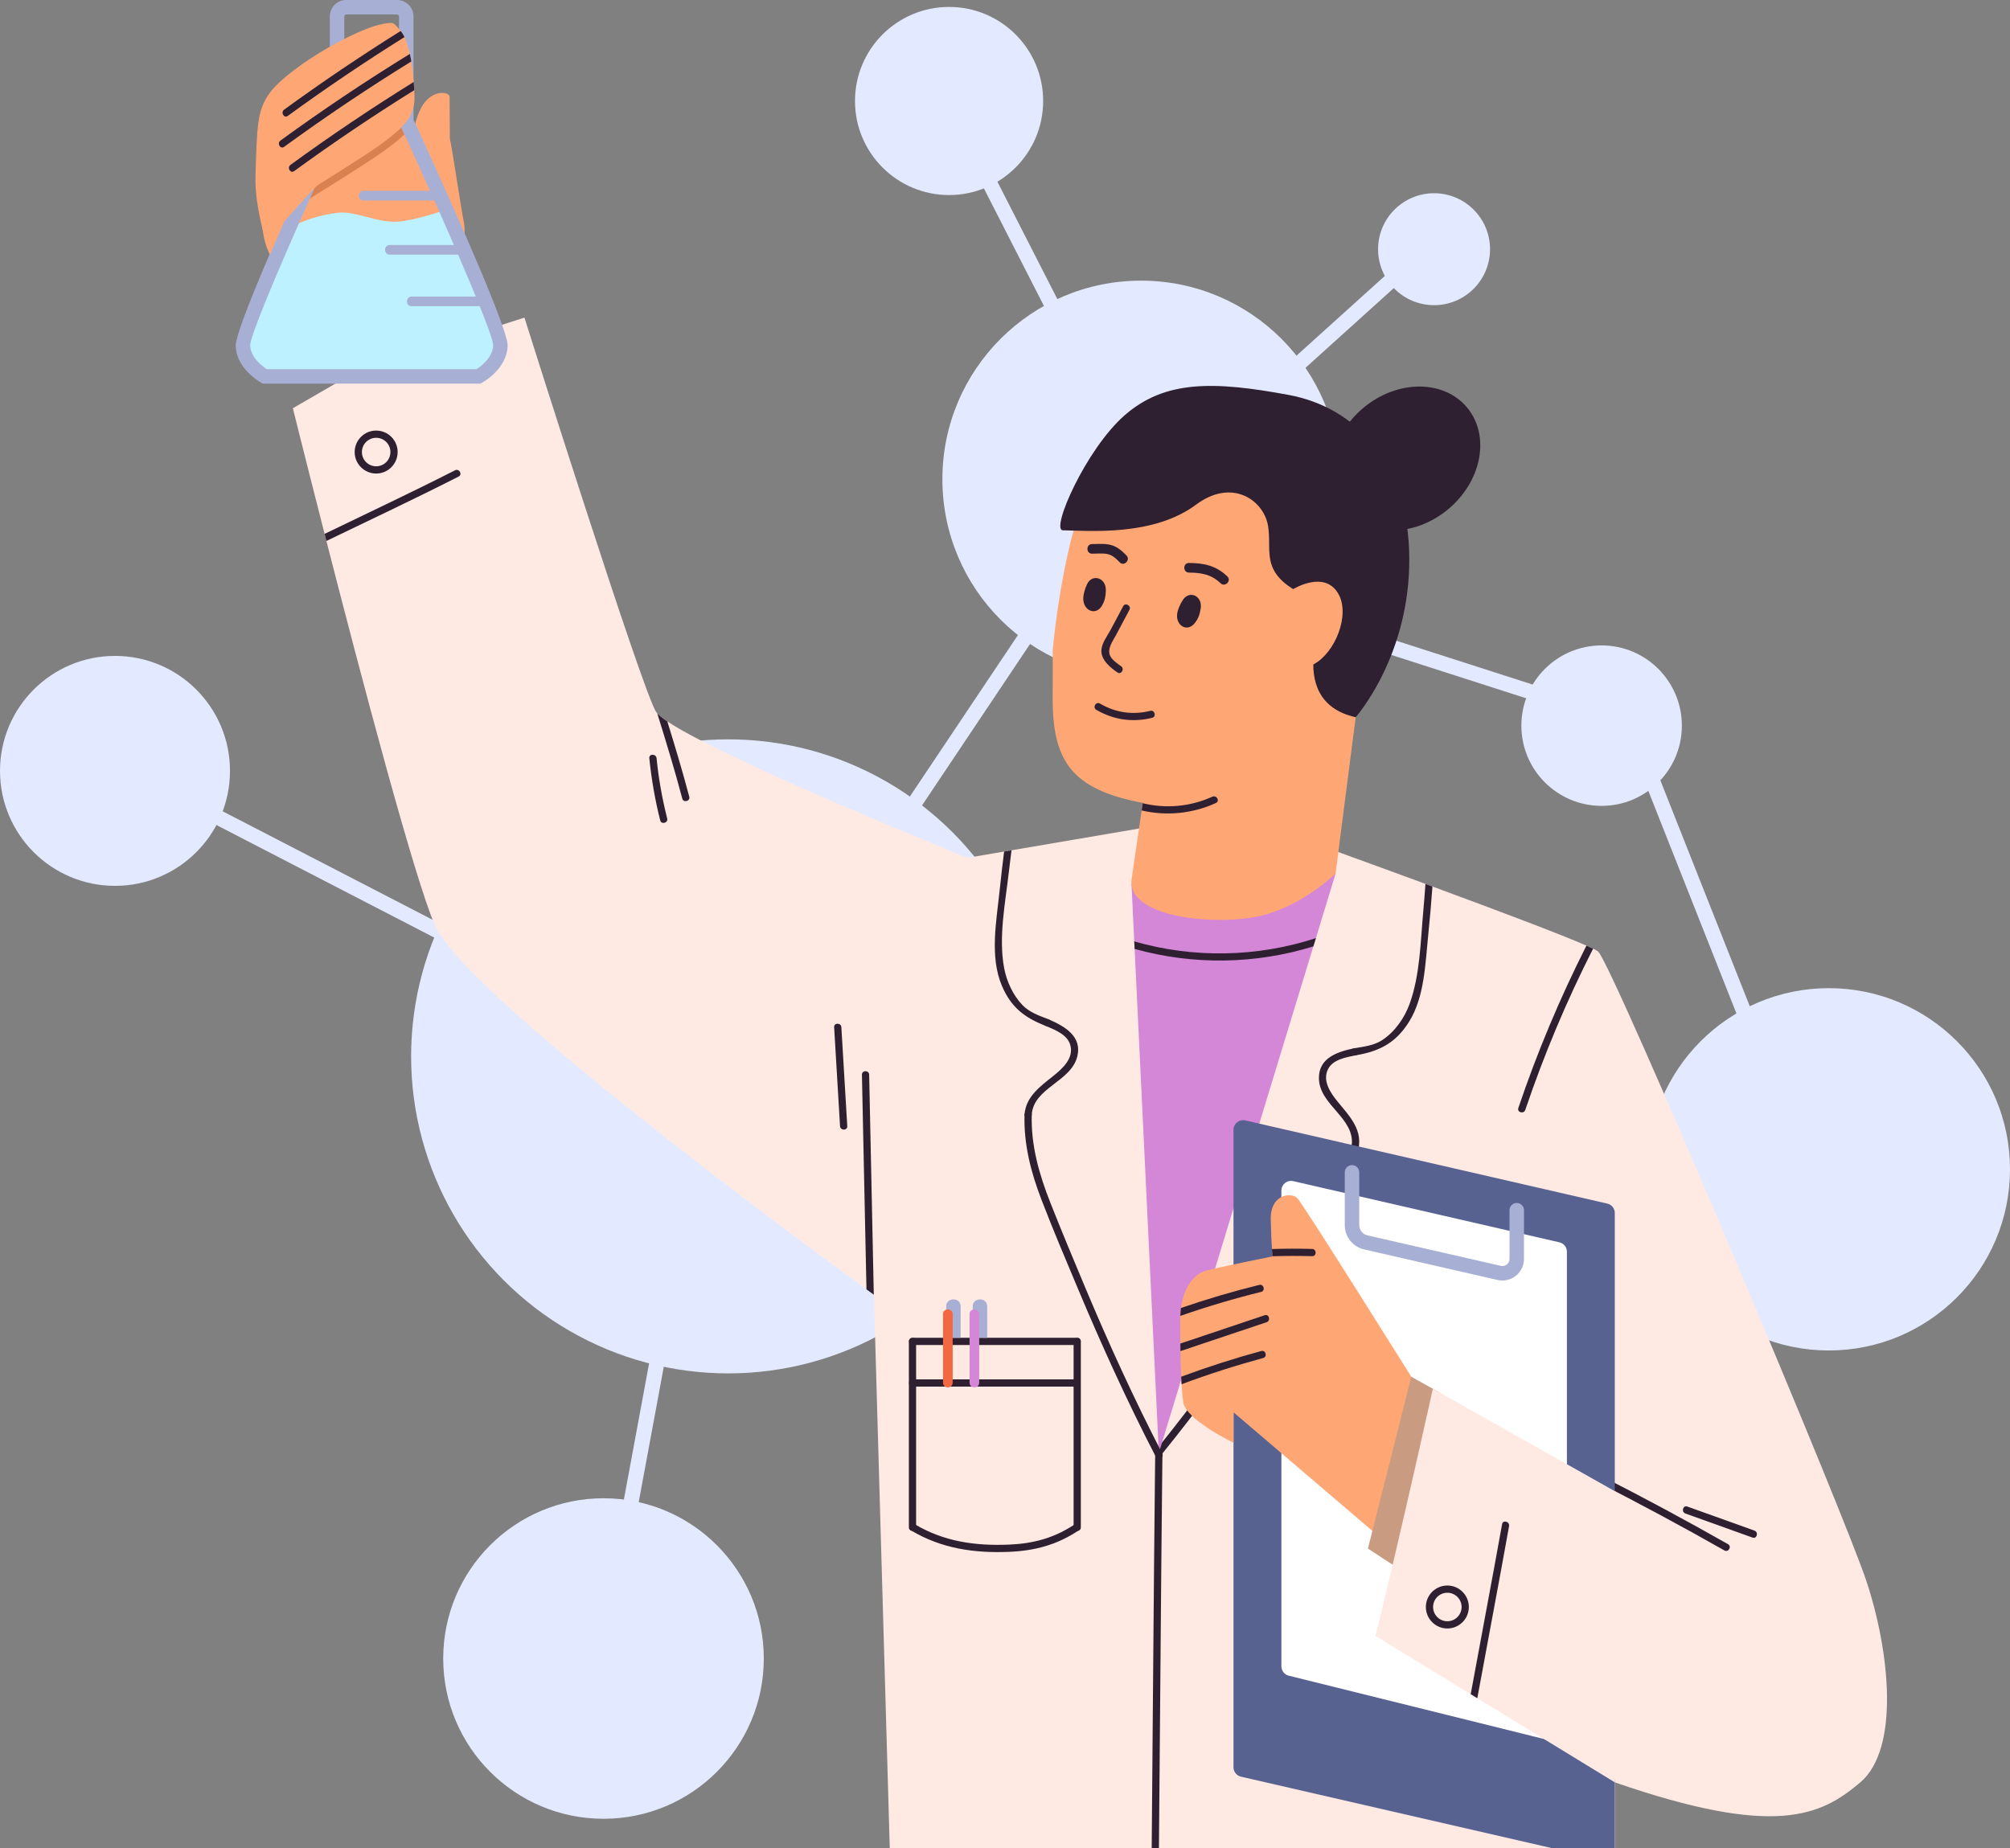 <?xml version="1.0" encoding="UTF-8" standalone="no"?>
<!-- Generator: Adobe Illustrator 16.0.0, SVG Export Plug-In . SVG Version: 6.00 Build 0)  -->

<svg
   version="1.1"
   id="Layer_1"
   x="0px"
   y="0px"
   width="1639.261"
   height="1507.467"
   viewBox="0 0 1639.261 1507.467"
   enable-background="new 0 0 4000 2000"
   xml:space="preserve"
   sodipodi:docname="2022424394.svg"
   inkscape:version="1.2.2 (732a01da63, 2022-12-09)"
   xmlns:inkscape="http://www.inkscape.org/namespaces/inkscape"
   xmlns:sodipodi="http://sodipodi.sourceforge.net/DTD/sodipodi-0.dtd"
   xmlns="http://www.w3.org/2000/svg"
   xmlns:svg="http://www.w3.org/2000/svg"><rect x="0" y="0" width="1639.261" height="1507.467" fill="#808080" stroke="none"/><defs
   id="defs589" /><sodipodi:namedview
   id="namedview587"
   pagecolor="#ffffff"
   bordercolor="#000000"
   borderopacity="0.25"
   inkscape:showpageshadow="2"
   inkscape:pageopacity="0.0"
   inkscape:pagecheckerboard="0"
   inkscape:deskcolor="#d1d1d1"
   showgrid="false"
   inkscape:zoom="0.11322547"
   inkscape:cx="2618.6687"
   inkscape:cy="2737.8998"
   inkscape:window-width="1920"
   inkscape:window-height="1017"
   inkscape:window-x="-8"
   inkscape:window-y="352"
   inkscape:window-maximized="1"
   inkscape:current-layer="Layer_1" />

<g
   id="g34"
   transform="translate(-297.502,-239.266)">
	
		<rect
   x="1459.124"
   y="662.601"
   transform="matrix(-0.306,0.952,-0.952,-0.306,2654.118,-379.214)"
   fill="#e3eaff"
   width="12.282"
   height="230.194"
   id="rect4" />
	
		<rect
   x="1676.025"
   y="855.325"
   transform="matrix(-0.93,0.368,-0.368,-0.93,3603.541,1252.767)"
   fill="#e3eaff"
   width="12.282"
   height="230.194"
   id="rect6" />
	
		<rect
   x="1361.599"
   y="411.238"
   transform="matrix(0.67,0.742,-0.742,0.67,842.116,-841.678)"
   fill="#e3eaff"
   width="12.282"
   height="230.194"
   id="rect8" />
	<circle
   fill="#e3eaff"
   cx="891.403"
   cy="1100.974"
   r="258.613"
   id="circle10" />
	<circle
   fill="#e3eaff"
   cx="789.69"
   cy="1592.168"
   r="130.727"
   id="circle12" />
	<circle
   fill="#e3eaff"
   cx="1228.059"
   cy="630.188"
   r="161.988"
   id="circle14" />
	<circle
   fill="#e3eaff"
   cx="391.285"
   cy="868.094"
   r="93.783"
   id="circle16" />
	<circle
   fill="#e3eaff"
   cx="1071.52"
   cy="321.65"
   r="76.731"
   id="circle18" />
	<circle
   fill="#e3eaff"
   cx="1467.056"
   cy="442.553"
   r="45.648"
   id="circle20" />
	<circle
   fill="#e3eaff"
   cx="1603.704"
   cy="831.197"
   r="65.444"
   id="circle22" />
	<circle
   fill="#e3eaff"
   cx="1788.984"
   cy="1193.11"
   r="147.779"
   id="circle24" />
	
		<rect
   x="813.607"
   y="1306.765"
   transform="matrix(-0.983,-0.182,0.182,-0.983,1367.029,2969.169)"
   fill="#e3eaff"
   width="12.282"
   height="230.193"
   id="rect26" />
	
		<rect
   x="557.084"
   y="836.384"
   transform="matrix(0.459,-0.888,0.888,0.459,-540.654,1014.644)"
   fill="#e3eaff"
   width="12.282"
   height="230.194"
   id="rect28" />
	
		<rect
   x="1085.615"
   y="707.707"
   transform="matrix(0.831,0.556,-0.556,0.831,641.492,-468.01)"
   fill="#e3eaff"
   width="12.282"
   height="230.194"
   id="rect30" />
	
		<rect
   x="1121.736"
   y="320.544"
   transform="matrix(0.891,-0.455,0.455,0.891,-74.777,560.191)"
   fill="#e3eaff"
   width="12.282"
   height="230.194"
   id="rect32" />
</g>




<g
   id="g584"
   transform="translate(-297.502,-239.266)">
	<path
   fill="#ffa675"
   d="m 664.409,352.308 c 2.647,12.794 9.075,57.047 11.496,68.747 2.42,11.699 -4.521,53.266 -5.778,53.266 -0.716,0 -103.208,17.727 -144.375,-17.145 -31.029,-26.285 -3.703,-107.628 -3.703,-107.628 l 105.293,-11.7 z"
   id="path450" />
	<path
   fill="#d98150"
   d="m 587.462,377.764 c 3.166,-2.07 0.213,-7.181 -2.978,-5.095 -10.706,6.999 -21.655,13.632 -32.434,20.521 -3.189,2.039 -7.496,11.537 -4.284,9.484 0.001,0 28.99,-17.911 39.696,-24.91 z"
   id="path452" />
	<path
   fill="#d98150"
   d="m 587.462,377.763 c 15.855,-10.091 31.659,-20.103 44.891,-33.592 2.662,-2.713 -1.507,-6.889 -4.172,-4.172 -12.884,13.135 -28.263,22.846 -43.696,32.669 -3.195,2.034 -0.239,7.142 2.977,5.095 z"
   id="path454" />
	<path
   fill="#ffa675"
   d="m 664.409,352.308 c 0,0 -0.266,-30.771 -0.257,-34.13 0.009,-3.651 -11.109,-5.831 -19.45,3.627 -8.107,9.194 -10.279,26.92 -10.279,26.92 z"
   id="path456" />
	<path
   fill="#ffe9e3"
   d="m 1814.664,1693.2 c -32.293,27.415 -69.385,45.194 -200.131,0 v 53.532 h -591.384 l -8.614,-300.038 -4.326,-151.277 c 0,0 -0.04,0 -0.079,-0.04 -0.354,-0.275 -2.439,-1.77 -5.979,-4.326 -23.208,-16.914 -109.427,-80.123 -190.927,-145.26 C 736.483,1084.43 663.913,1021.377 651.995,993.647 634.924,953.802 592.168,791.707 563.691,680.55 c -0.473,-1.928 -0.983,-3.894 -1.456,-5.782 -4.641,-18.212 -8.889,-34.929 -12.547,-49.325 -1.573,-6.254 -3.029,-12.076 -4.366,-17.425 -0.55,-2.163 -1.062,-4.248 -1.573,-6.214 -0.747,-2.911 -1.416,-5.585 -2.045,-8.103 -3.422,-13.609 -5.349,-21.437 -5.349,-21.437 l 17.268,-9.991 15.458,-8.968 1.77,-1.022 0.079,-0.04 6.647,-3.854 7.041,-4.052 v -0.039 l 1.927,-1.102 1.81,-1.063 136.855,-43.773 c 0,0 96.864,307.153 107.523,321.825 0.236,0.314 0.512,0.629 0.787,0.983 1.692,1.849 4.484,4.091 8.221,6.568 21.909,14.711 76.425,39.807 128.464,62.462 59.788,26.039 116.271,48.814 116.271,48.814 l 29.934,-5.114 6.018,-1.022 103.999,-17.739 20.021,-3.422 45.548,-7.749 8.693,-1.495 c 0,0 9.165,3.265 24.269,8.693 15.931,5.743 38.547,13.885 64.036,23.168 22.303,8.103 46.847,17.031 71.037,25.959 1.888,0.708 3.815,1.417 5.704,2.125 53.652,19.785 104.746,39.059 125.593,48.223 2.163,0.944 3.973,1.771 5.428,2.479 2.084,1.022 3.501,1.81 4.091,2.32 2.871,2.479 17.307,33.434 37.525,79.102 40.592,91.687 104.431,242.649 144.905,341.811 18.251,44.684 31.743,78.825 36.227,92.238 19.35,58.095 27.414,137.195 -4.84,164.611 z"
   id="path458" />
	<path
   fill="#2f2031"
   d="m 1599.487,1447.906 c 35.218,17.876 70.002,36.575 104.339,56.091 3.306,1.879 6.282,-3.217 2.978,-5.095 -34.337,-19.516 -69.121,-38.215 -104.34,-56.09 -3.378,-1.714 -6.367,3.374 -2.977,5.094 z"
   id="path460" />
	<path
   fill="#2f2031"
   d="m 1401.91,1094.352 c -13.661,2.889 -28.924,7.802 -28.764,24.418 0.212,22.111 29.609,32.328 26.76,55.016 -0.472,3.758 5.433,3.723 5.9,0 1.82,-14.486 -8.642,-25.205 -17.148,-35.584 -5.887,-7.183 -12.947,-17.225 -8.037,-26.864 4.087,-8.022 14.883,-9.61 22.858,-11.296 3.712,-0.787 2.141,-6.476 -1.569,-5.69 z"
   id="path462" />
	<path
   fill="#2f2031"
   d="m 1400.011,1173.001 c -4.148,23.931 -14.895,45.102 -27.982,65.321 -13.576,20.975 -27.749,41.598 -41.86,62.215 -28.555,41.721 -58.315,82.542 -90.133,121.844 -2.368,2.926 1.781,7.125 4.172,4.172 32.134,-39.692 62.213,-80.904 91.056,-123.038 14.4,-21.035 28.927,-42.054 42.697,-63.508 12.999,-20.253 23.597,-41.541 27.739,-65.438 0.644,-3.714 -5.041,-5.308 -5.689,-1.568 z"
   id="path464" />
	<polygon
   fill="#d487d6"
   points="1222.847,1013.314 1222.533,1007.178 1220.29,960.253 1386.751,951.835 1370.703,1004.504 1368.618,1011.269 1242.592,1424.471 "
   id="polygon466" />
	<path
   fill="#bdf1ff"
   d="m 535.315,424.156 c 0,0 16.999,-9.295 38.869,-11.422 13.324,-1.296 31.932,8.6 47.971,7.328 15.391,-1.222 39.108,-9.761 39.108,-9.761 0,0 41.396,96.737 43.898,106.332 2.503,9.593 -5.839,27.668 -16.267,29.059 -10.428,1.39 -166.014,0 -166.014,0 0,0 -19.19,-3.615 -20.857,-12.375 -1.667,-8.759 -4.59,-12.514 0,-25.444 4.59,-12.93 33.292,-83.717 33.292,-83.717 z"
   id="path468" />
	<path
   fill="#a7b0d4"
   d="m 649.211,368.519 c 0,0 0,0 0,-0.04 l -2.164,-4.76 c -2.439,-5.428 -4.72,-10.384 -6.727,-14.711 l -1.455,-3.185 -3.343,-7.277 c 0,0 0,0 0,-0.04 -0.275,-0.589 -0.55,-1.14 -0.787,-1.691 V 252.64 c 0,-7.395 -6.018,-13.374 -13.373,-13.374 h -41.498 c -7.395,0 -13.373,5.979 -13.373,13.374 v 84.175 c -4.996,10.777 -16.009,34.81 -28.203,62.147 l -0.668,1.494 c -12.076,27.102 -25.213,57.271 -34.693,80.871 v 0.04 c -3.619,9.047 -6.726,17.149 -8.968,23.719 -0.04,0.079 -0.079,0.118 -0.079,0.196 -0.157,0.393 -0.275,0.787 -0.394,1.18 -0.787,2.32 -1.495,4.405 -2.006,6.293 -0.118,0.276 -0.197,0.551 -0.236,0.826 -1.023,3.54 -1.573,6.176 -1.534,7.709 0.079,2.478 0.472,4.838 1.102,7.041 4.247,14.593 19.115,22.774 19.824,23.168 l 1.337,0.708 h 177.278 l 1.298,-0.708 c 0.866,-0.433 20.454,-11.25 20.964,-30.208 0.357,-12.705 -38.78,-100.931 -62.302,-152.772 z m -71.47,-27.928 0.551,-1.18 V 252.64 c 0,-0.865 0.708,-1.573 1.573,-1.573 h 41.498 c 0.865,0 1.573,0.708 1.573,1.573 v 86.771 l 0.551,1.18 c 2.635,5.743 5.428,11.839 8.338,18.172 7.631,16.717 15.931,35.125 23.994,53.337 22.735,51.251 43.778,101.166 43.896,108.876 -0.275,10.03 -10.147,17.228 -13.609,19.431 H 515.122 c -3.344,-2.125 -12.626,-8.929 -13.531,-18.33 -0.04,-0.354 -0.079,-0.708 -0.079,-1.062 0.118,-7.277 18.723,-51.842 39.845,-99.751 4.17,-9.479 8.458,-19.116 12.666,-28.596 8.339,-18.525 16.52,-36.54 23.718,-52.077 z"
   id="path470" />
	<path
   fill="#a7b0d4"
   d="m 593.862,402.814 c 19.768,0 39.536,0 59.304,0 5.062,0 5.07,-7.867 0,-7.867 -19.768,0 -39.536,0 -59.304,0 -5.062,10e-4 -5.07,7.867 0,7.867 z"
   id="path472" />
	<path
   fill="#a7b0d4"
   d="m 615.345,446.99 c 19.768,0 39.536,0 59.303,0 5.062,0 5.07,-7.867 0,-7.867 -19.768,0 -39.536,0 -59.303,0 -5.062,0 -5.071,7.867 0,7.867 z"
   id="path474" />
	<path
   fill="#a7b0d4"
   d="m 633.196,489.049 c 19.768,0 39.536,0 59.303,0 5.062,0 5.07,-7.867 0,-7.867 -19.768,0 -39.536,0 -59.303,0 -5.062,0 -5.07,7.867 0,7.867 z"
   id="path476" />
	<path
   fill="#ffa675"
   d="m 635.535,319.619 c 0,10.266 -4.444,20.808 -22.302,32.687 -4.405,2.911 -27.652,20.611 -39.963,23.561 -7.592,1.849 -44.133,44.447 -44.133,44.447 l -11.446,26.668 c 0,0 -12.626,-36.108 -11.84,-63.288 1.22,-41.458 1.273,-54.434 11.658,-68.634 15.733,-21.516 78.517,-58.167 99.696,-57.033 2.099,0.112 5.467,4.636 7.041,6.524 1.181,1.337 2.203,3.029 3.147,4.956 1.809,3.815 3.264,8.575 4.366,13.728 0.433,2.006 0.825,4.091 1.219,6.136 0.905,5.782 1.534,11.643 1.927,16.756 0.197,2.439 0.354,4.681 0.433,6.687 0.158,2.872 0.197,5.192 0.197,6.805 z"
   id="path478" />
	<path
   fill="#ffa675"
   d="m 1236.391,895.457 28.421,19.47 c 73.252,12.114 125.322,-26.878 137.437,-100.13 l 33.787,-111.316 c 0.017,-0.076 0.032,-0.154 0.044,-0.231 11.338,-68.948 -34.697,-128.104 -103.649,-139.508 v 0 c -74.903,-12.387 -146.296,32.338 -158.684,107.242 0.451,-5.351 -12.605,42.513 -17.719,99.179 -0.044,0.492 0.126,23.562 -0.01,36.466 -0.566,55.8 16.734,78.304 80.368,88.828 z"
   id="path480" />
	<path
   fill="#ffa675"
   d="m 1408.542,782.149 -21.791,169.687 c 0,0 -25.961,25.646 -59.552,34.102 -35.636,9.007 -110.017,2.596 -106.87,-29.067 l 6.529,-44.723 0.866,-5.9 2.543,-18.177 z"
   id="path482" />
	
		<ellipse
   transform="matrix(0.769,-0.639,0.639,0.769,-57.761,1065.063)"
   fill="#2f2031"
   cx="1444.014"
   cy="612.41"
   rx="65.022"
   ry="53.913"
   id="ellipse484" />
	<path
   fill="#2f2031"
   d="m 1164.279,671.827 c 22.125,0.492 74.068,4.901 108.66,-20.896 29.009,-21.634 54.432,-4.115 58.509,16.225 4.753,23.71 -11.949,45.102 49.495,65.153 0,0 -39.334,78.251 22.182,92.018 0,0 44.351,-49.823 43.721,-130.048 -0.622,-79.208 -44.931,-122.903 -98.189,-132.833 -61.519,-11.471 -101.121,-12.085 -133.899,16.52 -31.641,27.613 -60.617,93.636 -50.479,93.861 z"
   id="path486" />
	<path
   fill="#ffa675"
   d="m 1351.885,719.988 c 0,0 26.035,-16.337 37.286,3.98 9.472,17.104 -2.714,47.5 -19.929,56.947 -14.687,8.059 -22.409,10.388 -22.409,10.388 z"
   id="path488" />
	<path
   fill="#576291"
   d="m 1614.455,1228.745 v 517.987 h -51.724 l -253.114,-58.174 c -3.579,-0.826 -6.136,-4.012 -6.136,-7.67 v -519.994 c 0,-5.074 4.72,-8.811 9.637,-7.67 l 81.106,18.645 11.8,2.714 122.564,28.163 11.8,2.714 67.969,15.615 c 3.581,0.826 6.098,4.012 6.098,7.67 z"
   id="path490" />
	<path
   fill="#ffffff"
   d="m 1352.175,1202.75 217.122,49.921 c 3.572,0.821 6.104,4.001 6.104,7.667 v 392.047 c 0,5.057 -4.702,8.8 -9.629,7.667 l -217.122,-53.856 c -3.572,-0.821 -6.104,-4.001 -6.104,-7.667 v -388.112 c -10e-4,-5.058 4.701,-8.801 9.629,-7.667 z"
   id="path492" />
	<path
   fill="#ffa675"
   d="m 1448.449,1362.284 c -2.833,48.42 -26.236,130.431 -26.236,130.431 l -118.709,-101.402 v 24.78 c 0,0 -39.019,-18.604 -41.025,-33.119 -0.59,-4.052 -1.022,-8.969 -1.337,-14.554 -0.119,-1.967 -0.236,-4.012 -0.314,-6.136 -0.315,-6.412 -0.512,-13.452 -0.629,-20.886 0,-2.007 -0.04,-4.091 -0.04,-6.177 -0.079,-6.214 -0.119,-12.704 -0.119,-19.233 0,-1.141 0.04,-2.242 0.08,-3.305 0.079,-2.281 0.275,-4.444 0.512,-6.45 2.595,-19.863 12.94,-28.085 19.588,-30.17 7.67,-2.438 55.067,-11.918 55.067,-11.918 0,0 0,-0.039 0,-0.117 -0.04,-0.472 -0.236,-2.399 -0.433,-5.9 -0.315,-4.799 -0.708,-12.626 -0.983,-23.836 -0.511,-21.201 16.756,-22.578 21.594,-17.739 4.836,4.838 92.984,145.731 92.984,145.731 z"
   id="path494" />
	<path
   fill="#2f2031"
   d="m 1326.042,1293.096 c -22.263,5.507 -44.25,12.036 -65.923,19.588 0.079,-2.281 0.275,-4.444 0.512,-6.45 20.964,-7.237 42.284,-13.531 63.839,-18.841 3.696,-0.906 5.269,4.798 1.572,5.703 z"
   id="path496" />
	<path
   fill="#2f2031"
   d="m 1330.487,1317.837 c -23.404,7.827 -46.848,15.694 -70.29,23.562 0,-2.007 -0.04,-4.091 -0.04,-6.177 22.932,-7.709 45.863,-15.379 68.755,-23.088 3.619,-1.22 5.153,4.483 1.575,5.703 z"
   id="path498" />
	<path
   fill="#2f2031"
   d="m 1327.693,1347.022 c -22.499,6.136 -44.722,13.255 -66.553,21.397 -0.119,-1.967 -0.236,-4.012 -0.314,-6.136 21.437,-7.946 43.228,-14.947 65.294,-20.965 3.697,-0.982 5.232,4.721 1.573,5.704 z"
   id="path500" />
	<path
   fill="#2f2031"
   d="m 1367.617,1263.949 c -10.777,-0.275 -21.555,-0.275 -32.332,0.079 -0.04,-0.472 -0.236,-2.399 -0.433,-5.9 10.935,-0.354 21.83,-0.354 32.765,-0.078 3.816,0.118 3.816,6.017 0,5.899 z"
   id="path502" />
	<path
   fill="#c99c82"
   d="m 1448.454,1362.289 23.51,13.093 c 0,0 22.933,20.004 1.792,83.427 -15.431,46.293 -36.157,59.656 -36.157,59.656 l -24.475,-15.983 z"
   id="path504" />
	<path
   fill="#ffe9e3"
   d="m 1631.486,1465.26 -16.953,227.94 -112.219,-68.638 -5.389,-3.305 -77.645,-47.476 c 20.572,-83.112 46.807,-201.704 46.807,-201.704 z"
   id="path506" />
	<path
   fill="#a7b0d4"
   d="m 1535.812,1220.691 c 2.679,0.616 4.578,3.001 4.578,5.75 v 39.75 c 0,5.389 -2.439,10.423 -6.647,13.807 -3.186,2.478 -7.001,3.815 -10.935,3.815 -1.337,0 -2.675,-0.157 -3.973,-0.434 l -108.679,-24.897 c -9.401,-2.124 -15.931,-10.346 -15.931,-19.982 v -42.936 c 0,-3.793 3.527,-6.601 7.223,-5.75 v 0 c 2.679,0.616 4.578,3.001 4.578,5.75 v 42.936 c 0,4.091 2.793,7.592 6.766,8.496 l 108.68,24.859 c 1.73,0.394 3.54,0 4.917,-1.102 1.376,-1.102 2.202,-2.753 2.202,-4.563 v -39.75 c 0,-3.791 3.524,-6.598 7.221,-5.749 z"
   id="path508" />
	<path
   fill="#2f2031"
   d="m 1010.13,1295.377 c -0.354,-0.275 -2.439,-1.77 -5.979,-4.326 -1.259,-58.372 -2.479,-116.743 -3.698,-175.115 -0.078,-3.814 5.822,-3.814 5.9,0 1.259,59.827 2.518,119.615 3.777,179.441 z"
   id="path510" />
	<path
   fill="#2f2031"
   d="m 977.786,1077.187 c 1.603,26.896 3.206,53.792 4.808,80.688 0.225,3.772 6.127,3.799 5.9,0 -1.603,-26.896 -3.205,-53.792 -4.808,-80.688 -0.224,-3.774 -6.126,-3.799 -5.9,0 z"
   id="path512" />
	<path
   fill="#2f2031"
   d="m 1370.703,1004.504 -2.084,6.765 c -47.201,14.632 -98.138,15.38 -145.771,2.046 l -0.314,-6.137 c 48.3,13.964 100.379,12.98 148.169,-2.674 z"
   id="path514" />
	<path
   fill="#2f2031"
   d="m 1150.866,1076.326 c -17.543,-6.765 -28.674,-15.025 -36.306,-33.039 -10.069,-23.837 -4.366,-52.787 -1.809,-77.567 1.101,-10.621 2.32,-21.24 3.658,-31.822 l 6.018,-1.022 c -0.748,5.939 -1.495,11.839 -2.163,17.779 -2.872,25.016 -8.575,53.337 -3.815,78.393 2.045,10.816 7.276,22.224 15.024,30.208 5.822,5.939 13.375,8.457 20.926,11.367 3.541,1.377 2.007,7.081 -1.533,5.703 z"
   id="path516" />
	<path
   fill="#2f2031"
   d="m 1150.144,1076.019 c 7.489,3.27 17.679,6.953 20.204,15.599 3.14,10.754 -6.251,19.257 -13.709,25.228 -10.627,8.508 -22.557,16.941 -23.575,31.606 -0.263,3.79 5.638,3.773 5.9,0 1.533,-22.088 32.265,-26.737 37.209,-47.696 3.814,-16.168 -10.365,-24.291 -23.052,-29.831 -3.445,-1.505 -6.452,3.576 -2.977,5.094 z"
   id="path518" />
	<path
   fill="#2f2031"
   d="m 1133.064,1148.451 c -0.748,24.071 5.161,46.936 13.737,69.263 9.405,24.484 19.688,48.68 29.84,72.862 19.546,46.556 40.447,92.474 63.646,137.332 1.745,3.374 6.838,0.393 5.095,-2.979 -22.963,-44.401 -43.702,-89.84 -63.052,-135.922 -9.538,-22.716 -19.033,-45.475 -28.09,-68.386 -9.192,-23.253 -16.061,-46.925 -15.277,-72.171 0.12,-3.797 -5.78,-3.793 -5.899,10e-4 z"
   id="path520" />
	<path
   fill="#2f2031"
   d="m 1245.542,1424.471 c -0.039,4.681 -0.118,9.361 -0.157,14.043 -1.141,102.739 -1.731,205.479 -2.714,308.219 h -5.9 c 0.944,-101.874 1.534,-203.748 2.675,-305.623 0.079,-5.546 0.118,-11.092 0.196,-16.639 0,-1.849 1.377,-2.793 2.793,-2.871 0.354,0 0.669,0.039 1.022,0.117 1.142,0.276 2.085,1.22 2.085,2.754 z"
   id="path522" />
	<path
   fill="#2f2031"
   d="m 1596.754,1013.117 c -21.555,42.441 -40.002,86.377 -55.303,131.533 -1.219,3.578 -6.884,2.045 -5.664,-1.574 15.34,-45.43 33.906,-89.681 55.54,-132.438 2.163,0.945 3.972,1.771 5.427,2.479 z"
   id="path524" />
	<path
   fill="#2f2031"
   d="m 1672.018,1473.873 c 18.255,6.548 36.511,13.095 54.766,19.643 3.581,1.285 5.123,-4.414 1.569,-5.688 -18.255,-6.548 -36.511,-13.096 -54.766,-19.644 -3.581,-1.285 -5.122,4.415 -1.569,5.689 z"
   id="path526" />
	<path
   fill="#2f2031"
   d="m 1528.235,1484.141 c -8.378,46.847 -17.347,93.614 -25.921,140.422 l -5.389,-3.305 c 8.457,-46.257 17.346,-92.435 25.606,-138.691 0.669,-3.737 6.372,-2.124 5.704,1.574 z"
   id="path528" />
	<path
   fill="#2f2031"
   d="m 671.543,627.999 c -35.636,18.173 -71.863,35.126 -107.853,52.551 -0.473,-1.928 -0.983,-3.894 -1.456,-5.782 35.479,-17.229 71.234,-33.945 106.359,-51.881 3.344,-1.732 6.334,3.382 2.95,5.112 z"
   id="path530" />
	<path
   fill="#2f2031"
   d="m 1176.04,1336.441 h -134.364 c -3.776,0 -3.776,-5.899 0,-5.899 h 134.364 c 3.775,0 3.775,5.899 0,5.899 z"
   id="path532" />
	<path
   fill="#2f2031"
   d="m 1040.609,1487.734 c 24.654,14.735 51.483,18.59 79.828,17.411 21.039,-0.875 39.089,-5.678 56.67,-17.411 3.143,-2.098 0.192,-7.21 -2.978,-5.095 -16.741,11.173 -33.633,15.774 -53.693,16.605 -27.333,1.133 -53.042,-2.376 -76.85,-16.605 -3.266,-1.951 -6.236,3.147 -2.977,5.095 z"
   id="path534" />
	<path
   fill="#2f2031"
   d="m 1173.079,1333.5 c 0,50.563 0,101.125 0,151.688 0,3.796 5.9,3.803 5.9,0 0,-50.563 0,-101.125 0,-151.688 0,-3.797 -5.9,-3.803 -5.9,0 z"
   id="path536" />
	<path
   fill="#2f2031"
   d="m 1038.738,1333.5 c 0,50.563 0,101.125 0,151.688 0,3.796 5.9,3.803 5.9,0 0,-50.563 0,-101.125 0,-151.688 10e-4,-3.797 -5.9,-3.803 -5.9,0 z"
   id="path538" />
	<path
   fill="#2f2031"
   d="m 1041.688,1370.338 c 44.444,0 88.888,0 133.332,0 3.796,0 3.803,-5.9 0,-5.9 -44.444,0 -88.888,0 -133.332,0 -3.796,0 -3.802,5.9 0,5.9 z"
   id="path540" />
	<path
   fill="#2f2031"
   d="m 853.935,890.71 c -6.136,-23.364 -13.255,-46.453 -20.415,-69.542 1.692,1.849 4.484,4.091 8.221,6.568 6.293,20.375 12.429,40.79 17.897,61.401 0.984,3.658 -4.72,5.232 -5.703,1.573 z"
   id="path542" />
	<path
   fill="#2f2031"
   d="m 827.062,857.752 c 1.716,17.13 4.647,34.005 8.872,50.699 0.931,3.679 6.623,2.12 5.689,-1.569 -4.095,-16.18 -6.997,-32.521 -8.661,-49.13 -0.375,-3.742 -6.279,-3.781 -5.9,0 z"
   id="path544" />
	<path
   fill="#2f2031"
   d="m 1289.193,894.271 c -19.234,8.811 -40.593,10.777 -60.614,6.097 l 0.866,-5.9 c 18.684,4.563 38.666,2.95 56.759,-5.309 3.461,-1.576 6.45,3.499 2.989,5.112 z"
   id="path546" />
	<path
   fill="#2f2031"
   d="m 1199.363,720.699 c -0.072,3.738 -0.399,8.136 -3.187,12.712 -5.06,8.311 -14.781,4.008 -15.19,-5.121 -0.166,-3.708 1.333,-8.992 3.185,-12.712 4.191,-8.416 15.391,-5.129 15.192,5.121 z"
   id="path548" />
	<path
   fill="#2f2031"
   d="m 1276.734,735.526 c -0.59,3.692 -1.524,8.001 -4.919,12.148 -6.164,7.528 -15.194,1.919 -14.333,-7.179 0.35,-3.694 2.566,-8.72 4.917,-12.147 5.318,-7.754 15.954,-2.945 14.335,7.178 z"
   id="path550" />
	<path
   fill="#2f2031"
   d="m 1213.504,733.782 c -3.413,6.42 -6.826,12.84 -10.239,19.26 -2.589,4.87 -6.943,10.386 -7.476,16.031 -0.774,8.195 6.991,14.594 13.034,18.723 3.143,2.148 6.097,-2.962 2.978,-5.094 -2.835,-1.938 -7.672,-5.342 -9.071,-8.828 -2.275,-5.669 2.324,-11.634 4.777,-16.249 3.697,-6.955 7.395,-13.91 11.092,-20.865 1.781,-3.351 -3.31,-6.335 -5.095,-2.978 z"
   id="path552" />
	<path
   fill="#2f2031"
   d="m 1191.59,818.27 c 13.991,8.238 29.837,10.486 45.577,6.53 3.681,-0.925 2.121,-6.617 -1.568,-5.689 -14.242,3.58 -28.386,1.51 -41.03,-5.935 -3.28,-1.931 -6.252,3.167 -2.979,5.094 z"
   id="path554" />
	<path
   fill="#2f2031"
   d="m 1465.733,962.416 c -0.944,13.295 -2.085,26.55 -3.461,39.806 -2.399,23.011 -2.911,50.072 -15.497,70.329 -10.699,17.268 -24.073,24.27 -43.307,27.494 -3.698,0.629 -5.311,-5.074 -1.574,-5.703 7.946,-1.299 16.009,-2.164 22.893,-6.647 10.384,-6.805 18.251,-18.212 22.381,-29.696 8.418,-23.365 8.85,-50.467 11.053,-74.971 0.669,-7.591 1.298,-15.144 1.809,-22.735 1.888,0.707 3.815,1.415 5.703,2.123 z"
   id="path556" />
	<path
   fill="#2f2031"
   d="m 1477.89,1567.66 c -9.661,0 -17.524,-7.863 -17.524,-17.523 0,-9.665 7.863,-17.528 17.524,-17.528 9.664,0 17.527,7.863 17.527,17.528 0,9.66 -7.863,17.523 -17.527,17.523 z m 0,-29.151 c -6.411,0 -11.624,5.217 -11.624,11.628 0,6.411 5.212,11.623 11.624,11.623 6.411,0 11.627,-5.212 11.627,-11.623 0,-6.411 -5.217,-11.628 -11.627,-11.628 z"
   id="path558" />
	<path
   fill="#2f2031"
   d="m 604.282,625.545 c -9.665,0 -17.527,-7.863 -17.527,-17.528 0,-9.66 7.863,-17.523 17.527,-17.523 9.661,0 17.523,7.863 17.523,17.523 0.001,9.665 -7.862,17.528 -17.523,17.528 z m 0,-29.151 c -6.411,0 -11.627,5.213 -11.627,11.624 0,6.411 5.216,11.627 11.627,11.627 6.411,0 11.624,-5.216 11.624,-11.627 0,-6.412 -5.213,-11.624 -11.624,-11.624 z"
   id="path560" />
	<path
   fill="#a7b0d4"
   d="m 1080.97,1304.907 v 25.626 h -11.8 v -25.626 c 0,-7.591 11.8,-7.591 11.8,0 z"
   id="path562" />
	<path
   fill="#f26841"
   d="m 1066.6,1311.211 c 0,18.639 0,37.277 0,55.915 0,5.063 7.867,5.07 7.867,0 0,-18.638 0,-37.276 0,-55.915 0,-5.063 -7.867,-5.07 -7.867,0 z"
   id="path564" />
	<path
   fill="#a7b0d4"
   d="m 1102.604,1304.907 v 25.626 h -11.8 v -25.626 c -10e-4,-7.591 11.8,-7.591 11.8,0 z"
   id="path566" />
	<path
   fill="#d487d6"
   d="m 1088.233,1311.211 c 0,18.639 0,37.277 0,55.915 0,5.063 7.867,5.07 7.867,0 0,-18.638 0,-37.276 0,-55.915 0,-5.063 -7.867,-5.07 -7.867,0 z"
   id="path568" />
	<g
   id="g572">
		<path
   fill="#2f2031"
   d="m 1267.162,706.356 c 10.202,0.083 18.189,1.398 25.751,8.677 3.648,3.512 9.219,-2.043 5.563,-5.563 -9.121,-8.779 -18.941,-10.881 -31.314,-10.982 -5.063,-0.039 -5.068,7.827 0,7.868 z"
   id="path570" />
	</g>
	<g
   id="g576">
		<path
   fill="#2f2031"
   d="m 1188.166,690.933 c 4.043,-0.021 8.386,-0.518 12.38,0.264 4.212,0.824 7.24,3.778 10.119,6.766 3.52,3.652 9.079,-1.915 5.563,-5.563 -3.589,-3.724 -7.568,-7.21 -12.675,-8.576 -4.955,-1.325 -10.324,-0.784 -15.386,-0.758 -5.063,0.026 -5.073,7.892 -10e-4,7.867 z"
   id="path574" />
	</g>
	<path
   fill="#2f2031"
   d="m 627.394,269.508 c -32.451,20.296 -64.233,41.772 -95.188,64.311 -3.068,2.242 -6.018,-2.871 -2.989,-5.113 30.917,-22.499 62.62,-43.896 95.03,-64.153 1.18,1.336 2.203,3.028 3.147,4.955 z"
   id="path578" />
	<path
   fill="#2f2031"
   d="m 632.979,289.372 c -35.479,21.909 -70.054,45.155 -103.763,69.66 -3.107,2.242 -6.018,-2.872 -2.99,-5.114 34.26,-24.938 69.464,-48.499 105.533,-70.683 0.433,2.006 0.826,4.091 1.22,6.137 z"
   id="path580" />
	<path
   fill="#2f2031"
   d="m 635.339,312.814 c -33.434,20.808 -66.081,42.834 -97.941,66.042 -3.107,2.203 -6.019,-2.911 -2.989,-5.113 32.647,-23.758 66.16,-46.335 100.498,-67.615 0.196,2.438 0.354,4.68 0.432,6.686 z"
   id="path582" />
</g>
</svg>
